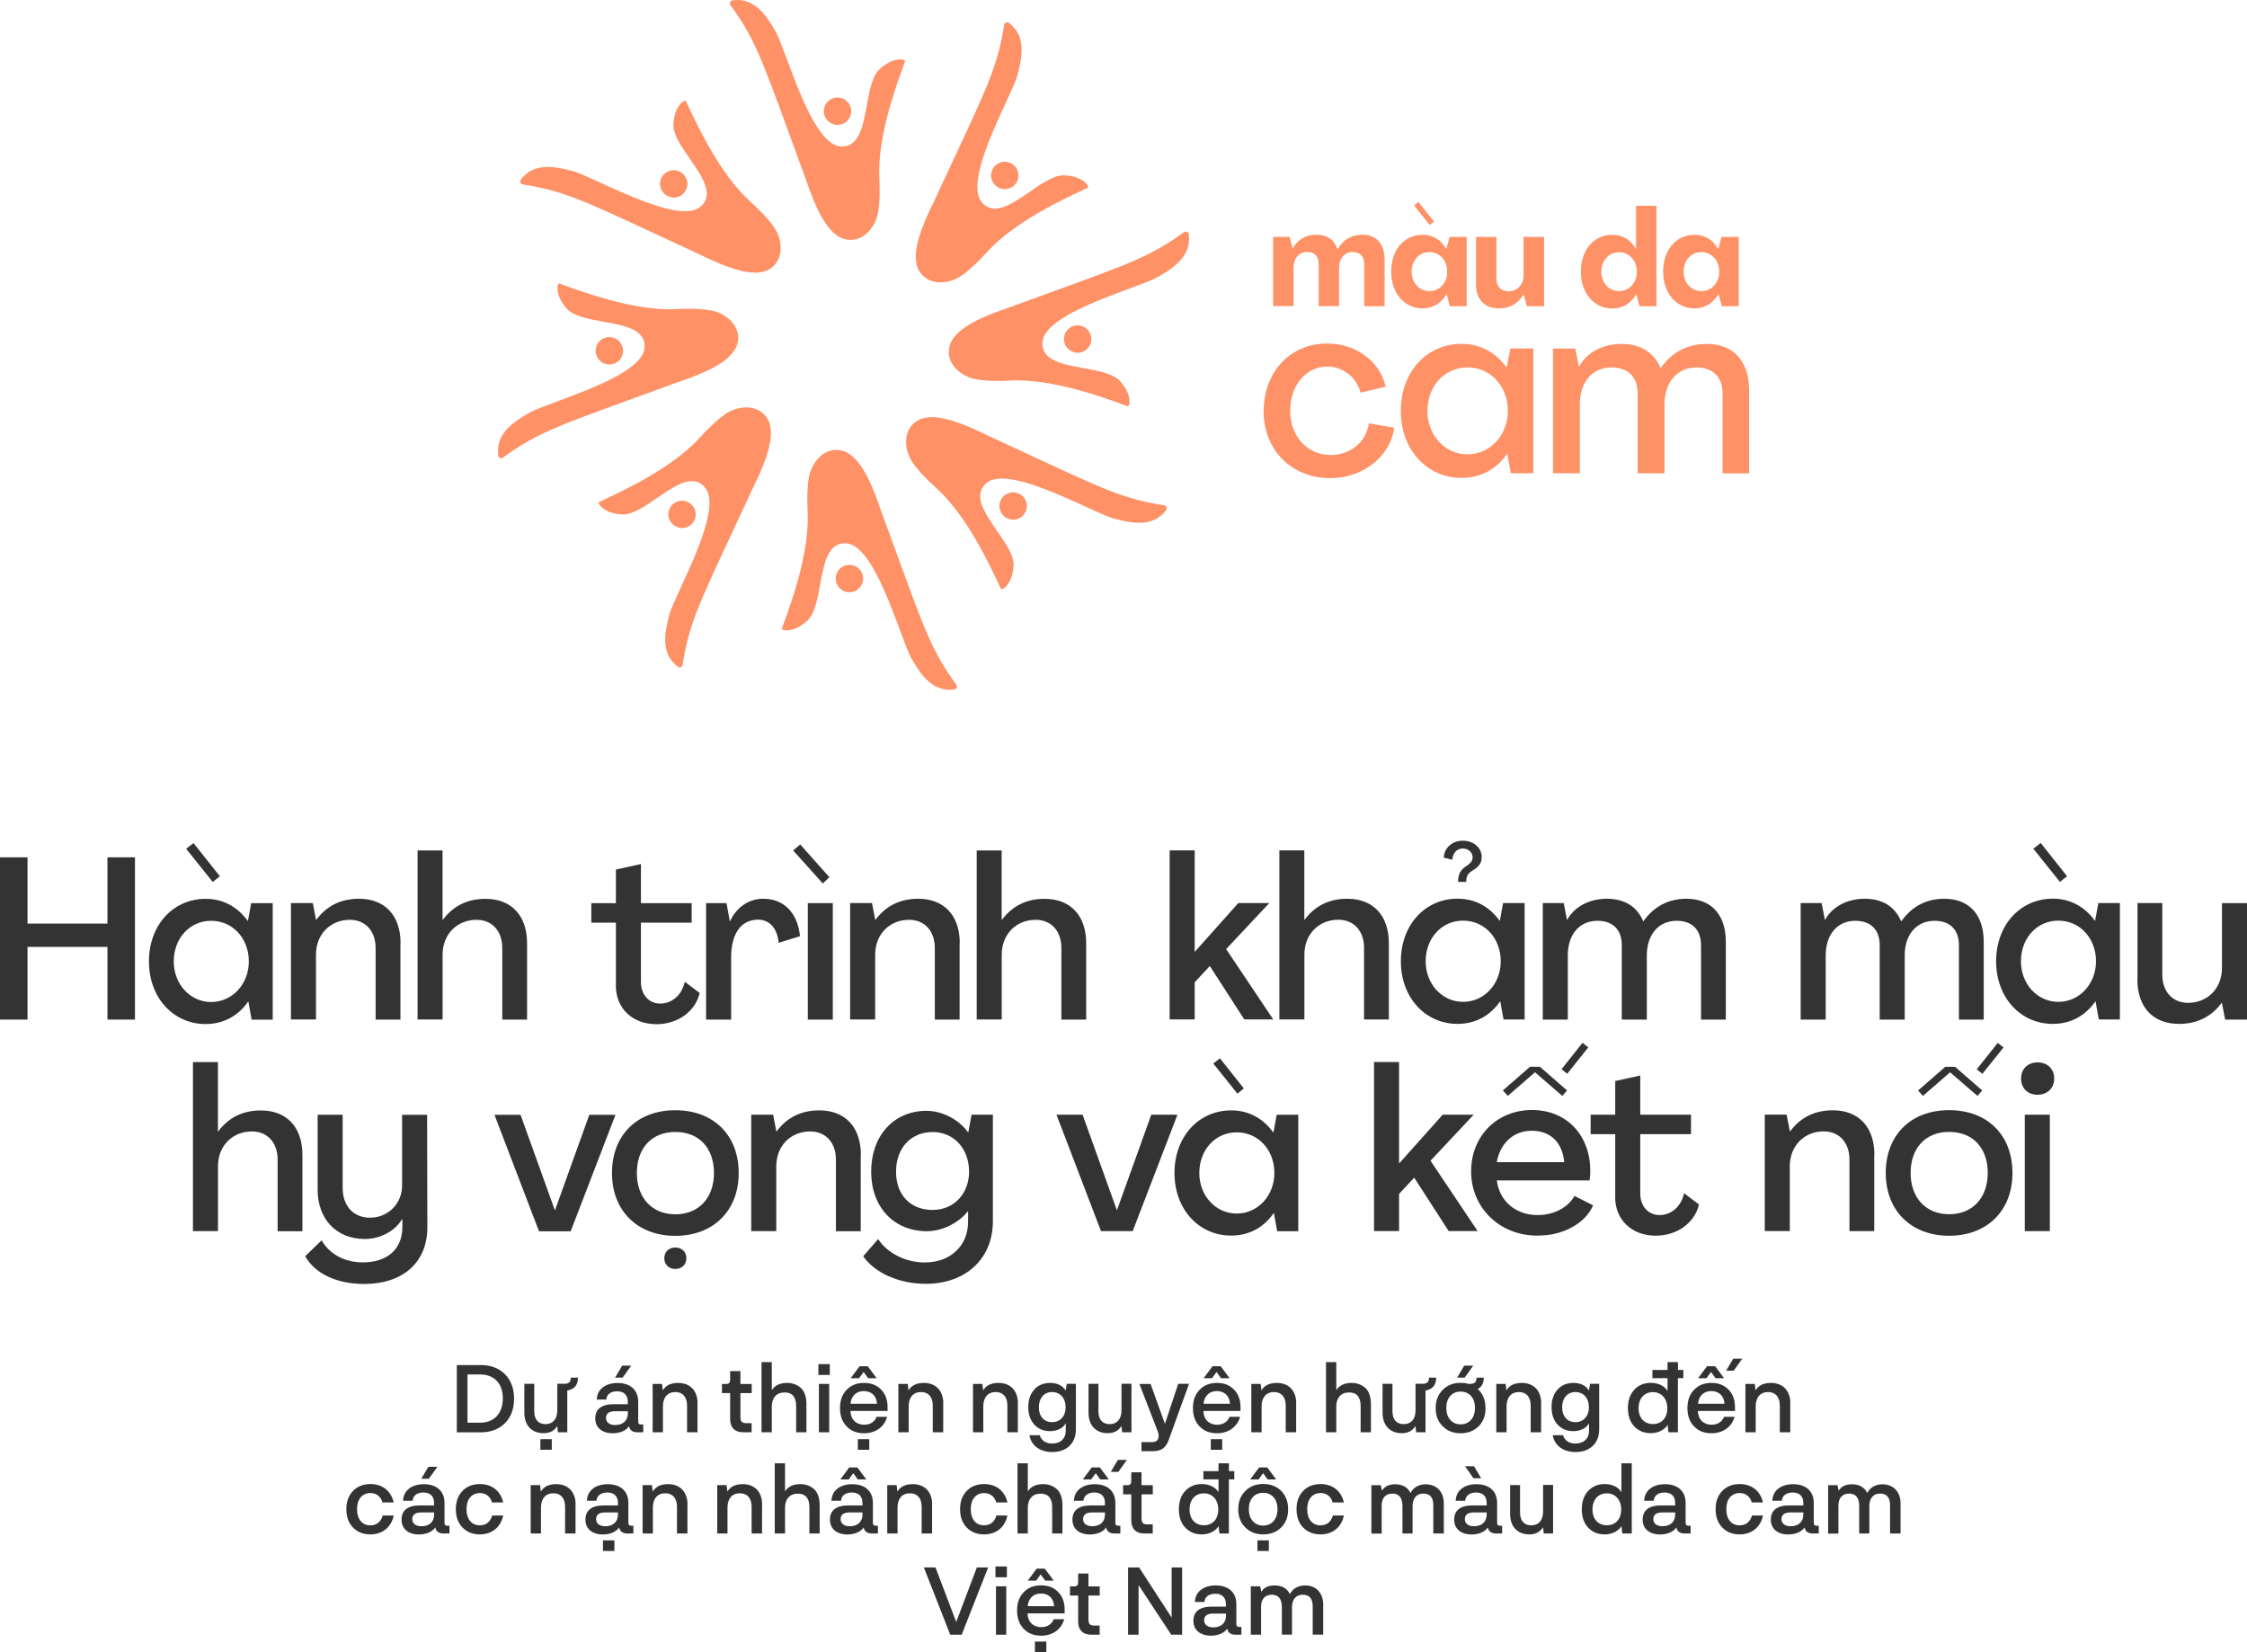 <svg width="170" height="125" viewBox="0 0 170 125" fill="none" xmlns="http://www.w3.org/2000/svg">
    <path d="M36.329 103.273C37.124 103.273 37.753 103.507 38.211 103.976C38.663 104.438 38.892 105.055 38.892 105.82C38.892 106.585 38.663 107.202 38.211 107.664C37.753 108.127 37.124 108.367 36.329 108.367H34.562V103.279H36.329V103.273ZM38.045 105.797C38.045 104.678 37.393 103.987 36.329 103.987H35.368V107.636H36.329C37.387 107.636 38.045 106.928 38.045 105.791V105.797Z" fill="#333333"/>
    <path d="M42.919 105.209V108.361H42.215L42.158 107.887C41.935 108.252 41.592 108.429 41.123 108.429C40.213 108.429 39.67 107.824 39.67 106.882V104.695H40.419V106.774C40.419 107.424 40.751 107.75 41.283 107.744C41.849 107.739 42.164 107.339 42.164 106.699V104.689H42.799C43.005 104.666 43.194 104.575 43.182 104.227H43.726C43.731 104.878 43.354 105.129 42.908 105.203L42.919 105.209ZM40.883 108.881H41.746V109.686H40.883V108.881Z" fill="#333333"/>
    <path d="M48.667 107.773V108.361H48.221C47.855 108.361 47.644 108.201 47.592 107.898C47.386 108.218 46.929 108.435 46.362 108.435C45.556 108.435 45.035 108.007 45.035 107.316C45.035 106.625 45.481 106.237 46.431 106.237H47.495V106.048C47.495 105.529 47.186 105.26 46.694 105.26C46.202 105.26 45.893 105.506 45.87 105.883H45.15C45.172 105.106 45.807 104.632 46.723 104.632C47.638 104.632 48.284 105.112 48.284 106.054V107.533C48.284 107.727 48.359 107.773 48.53 107.773H48.667ZM47.501 106.768H46.54C46.076 106.768 45.847 106.939 45.847 107.276C45.847 107.613 46.122 107.813 46.54 107.813C47.112 107.813 47.501 107.499 47.501 106.922V106.773V106.768ZM47.072 103.319H47.752L47.106 104.227H46.534L47.072 103.319Z" fill="#333333"/>
    <path d="M52.769 106.174V108.361H51.98V106.339C51.98 105.677 51.642 105.317 51.093 105.317C50.492 105.317 50.155 105.734 50.155 106.397V108.361H49.377V104.701H50.086L50.144 105.192C50.367 104.815 50.75 104.626 51.305 104.626C52.22 104.626 52.775 105.226 52.775 106.168L52.769 106.174Z" fill="#333333"/>
    <path d="M55.24 107.367V105.397H54.623V104.706H54.937C55.16 104.706 55.24 104.598 55.24 104.364V103.73H56.018V104.706H56.871V105.397H56.018V107.219C56.018 107.533 56.127 107.67 56.447 107.67H56.865V108.361H56.23C55.595 108.361 55.24 108.001 55.24 107.367Z" fill="#333333"/>
    <path d="M60.589 105.003C60.869 105.26 61.012 105.677 61.012 106.248V108.361H60.234V106.368C60.234 105.677 59.919 105.34 59.353 105.346C58.747 105.346 58.392 105.763 58.392 106.391V108.361H57.614V103.05H58.392V105.174C58.621 104.809 59.01 104.626 59.553 104.626C59.96 104.626 60.303 104.758 60.589 105.003Z" fill="#333333"/>
    <path d="M61.916 103.205H62.779V104.021H61.916V103.205ZM61.956 104.701H62.733V108.361H61.956V104.701Z" fill="#333333"/>
    <path d="M67.15 106.745H64.347C64.353 107.407 64.793 107.79 65.382 107.79C65.817 107.79 66.177 107.584 66.32 107.19H67.115C66.915 107.938 66.257 108.435 65.371 108.435C64.822 108.435 64.381 108.264 64.055 107.915C63.718 107.567 63.552 107.11 63.552 106.528C63.552 105.945 63.718 105.5 64.055 105.146C64.387 104.798 64.822 104.626 65.365 104.626C65.909 104.626 66.332 104.792 66.658 105.129C66.99 105.466 67.15 105.905 67.15 106.459V106.751V106.745ZM64.347 106.202H66.349C66.315 105.58 65.903 105.243 65.354 105.243C64.805 105.243 64.404 105.591 64.347 106.202ZM64.358 104.272L65.033 103.365H65.651L66.326 104.272H65.68L65.337 103.798L64.993 104.272H64.364H64.358ZM64.902 108.88H65.766V109.686H64.902V108.88Z" fill="#333333"/>
    <path d="M71.36 106.174V108.361H70.57V106.339C70.57 105.677 70.233 105.317 69.684 105.317C69.083 105.317 68.746 105.734 68.746 106.397V108.361H67.968V104.701H68.677L68.734 105.192C68.957 104.815 69.341 104.626 69.895 104.626C70.811 104.626 71.366 105.226 71.366 106.168L71.36 106.174Z" fill="#333333"/>
    <path d="M77.006 106.174V108.361H76.216V106.339C76.216 105.677 75.879 105.317 75.33 105.317C74.729 105.317 74.392 105.734 74.392 106.397V108.361H73.614V104.701H74.323L74.38 105.192C74.603 104.815 74.987 104.626 75.541 104.626C76.457 104.626 77.012 105.226 77.012 106.168L77.006 106.174Z" fill="#333333"/>
    <path d="M81.399 104.701V108.132C81.399 108.664 81.233 109.08 80.912 109.394C80.581 109.703 80.146 109.857 79.597 109.857C78.682 109.857 78.007 109.354 77.886 108.584H78.664C78.779 108.989 79.139 109.212 79.603 109.212C80.237 109.212 80.632 108.835 80.632 108.252V107.681C80.426 108.053 79.974 108.275 79.437 108.275C78.956 108.275 78.561 108.11 78.258 107.784C77.955 107.459 77.795 107.013 77.795 106.454C77.795 105.894 77.955 105.449 78.258 105.118C78.561 104.786 78.962 104.626 79.448 104.626C79.992 104.626 80.386 104.821 80.626 105.203L80.707 104.695H81.399V104.701ZM79.603 107.596C79.911 107.596 80.152 107.487 80.34 107.282C80.529 107.076 80.621 106.802 80.621 106.465C80.621 105.78 80.215 105.317 79.603 105.317C79.294 105.317 79.053 105.426 78.87 105.631C78.693 105.848 78.596 106.123 78.596 106.465C78.596 106.808 78.687 107.082 78.87 107.287C79.048 107.493 79.294 107.596 79.603 107.596Z" fill="#333333"/>
    <path d="M85.603 104.695V108.361H84.9L84.842 107.887C84.619 108.252 84.276 108.429 83.807 108.429C82.897 108.429 82.354 107.824 82.354 106.882V104.695H83.103V106.773C83.103 107.424 83.435 107.75 83.967 107.744C84.533 107.738 84.848 107.339 84.848 106.699V104.689H85.597L85.603 104.695Z" fill="#333333"/>
    <path d="M88.132 107.733L89.139 104.695H89.957L88.418 108.949C88.183 109.606 87.789 109.794 87.165 109.794H86.359V109.103H87.177C87.497 109.103 87.663 108.937 87.663 108.618C87.663 108.532 87.64 108.429 87.6 108.315L86.204 104.706H87.051L88.138 107.733H88.132Z" fill="#333333"/>
    <path d="M93.852 106.745H91.049C91.055 107.407 91.495 107.79 92.084 107.79C92.519 107.79 92.879 107.584 93.022 107.19H93.818C93.617 107.938 92.96 108.435 92.073 108.435C91.524 108.435 91.083 108.264 90.757 107.915C90.42 107.567 90.254 107.11 90.254 106.528C90.254 105.945 90.42 105.5 90.757 105.146C91.089 104.798 91.524 104.626 92.067 104.626C92.611 104.626 93.034 104.792 93.36 105.129C93.692 105.466 93.852 105.905 93.852 106.459V106.751V106.745ZM91.055 106.202H93.057C93.022 105.58 92.611 105.243 92.061 105.243C91.512 105.243 91.112 105.591 91.055 106.202ZM91.061 104.272L91.735 103.365H92.353L93.028 104.272H92.382L92.039 103.798L91.695 104.272H91.066H91.061ZM91.604 108.88H92.468V109.686H91.604V108.88Z" fill="#333333"/>
    <path d="M98.062 106.174V108.361H97.273V106.339C97.273 105.677 96.935 105.317 96.386 105.317C95.785 105.317 95.448 105.734 95.448 106.397V108.361H94.67V104.701H95.379L95.436 105.192C95.659 104.815 96.043 104.626 96.598 104.626C97.513 104.626 98.068 105.226 98.068 106.168L98.062 106.174Z" fill="#333333"/>
    <path d="M103.296 105.003C103.576 105.26 103.719 105.677 103.719 106.248V108.361H102.941V106.368C102.941 105.677 102.627 105.34 102.06 105.346C101.454 105.346 101.099 105.763 101.099 106.391V108.361H100.321V103.05H101.099V105.174C101.328 104.809 101.717 104.626 102.26 104.626C102.667 104.626 103.01 104.758 103.296 105.003Z" fill="#333333"/>
    <path d="M107.849 105.209V108.361H107.146L107.088 107.887C106.865 108.252 106.522 108.429 106.053 108.429C105.144 108.429 104.6 107.824 104.6 106.882V104.695H105.349V106.774C105.349 107.424 105.681 107.75 106.213 107.744C106.78 107.739 107.094 107.339 107.094 106.699V104.689H107.729C107.935 104.666 108.124 104.575 108.112 104.227H108.656C108.661 104.878 108.284 105.129 107.838 105.203L107.849 105.209Z" fill="#333333"/>
    <path d="M112.391 106.534C112.391 107.099 112.219 107.556 111.871 107.904C111.522 108.252 111.064 108.435 110.503 108.435C109.943 108.435 109.502 108.258 109.148 107.904C108.793 107.55 108.616 107.099 108.616 106.534C108.616 105.968 108.793 105.512 109.148 105.152C109.497 104.803 109.949 104.621 110.503 104.621C110.721 104.621 110.921 104.649 111.104 104.701C111.384 104.701 111.722 104.706 111.71 104.227H112.254C112.26 104.689 112.065 104.946 111.802 105.083L111.865 105.146C112.214 105.506 112.385 105.963 112.385 106.528L112.391 106.534ZM111.59 106.522C111.59 106.145 111.493 105.843 111.299 105.62C111.098 105.397 110.835 105.283 110.503 105.283C110.172 105.283 109.908 105.397 109.714 105.62C109.52 105.843 109.422 106.14 109.422 106.522C109.422 106.905 109.525 107.202 109.725 107.424C109.92 107.647 110.183 107.761 110.503 107.761C111.161 107.761 111.59 107.276 111.59 106.522ZM110.812 104.227H110.24L110.778 103.319H111.459L110.812 104.227Z" fill="#333333"/>
    <path d="M116.596 106.174V108.361H115.806V106.339C115.806 105.677 115.469 105.317 114.92 105.317C114.319 105.317 113.982 105.734 113.982 106.397V108.361H113.204V104.701H113.913L113.97 105.192C114.193 104.815 114.576 104.626 115.131 104.626C116.047 104.626 116.601 105.226 116.601 106.168L116.596 106.174Z" fill="#333333"/>
    <path d="M120.989 104.701V108.132C120.989 108.664 120.823 109.08 120.502 109.394C120.171 109.703 119.736 109.857 119.187 109.857C118.271 109.857 117.596 109.354 117.476 108.584H118.254C118.369 108.989 118.729 109.212 119.192 109.212C119.827 109.212 120.222 108.835 120.222 108.252V107.681C120.016 108.053 119.564 108.275 119.026 108.275C118.546 108.275 118.151 108.11 117.848 107.784C117.545 107.459 117.385 107.013 117.385 106.454C117.385 105.894 117.545 105.449 117.848 105.118C118.151 104.786 118.552 104.626 119.038 104.626C119.581 104.626 119.976 104.821 120.216 105.203L120.296 104.695H120.989V104.701ZM119.192 107.596C119.501 107.596 119.742 107.487 119.93 107.282C120.119 107.076 120.211 106.802 120.211 106.465C120.211 105.78 119.804 105.317 119.192 105.317C118.883 105.317 118.643 105.426 118.46 105.631C118.283 105.848 118.186 106.123 118.186 106.465C118.186 106.808 118.277 107.082 118.46 107.287C118.637 107.493 118.883 107.596 119.192 107.596Z" fill="#333333"/>
    <path d="M127.35 104.267H126.944V108.361H126.229L126.166 107.801C125.937 108.178 125.451 108.429 124.902 108.429C124.387 108.429 123.969 108.258 123.649 107.921C123.328 107.584 123.163 107.122 123.163 106.533C123.163 105.945 123.328 105.471 123.655 105.129C123.975 104.792 124.392 104.621 124.902 104.621C125.468 104.621 125.931 104.855 126.16 105.237V104.267H125.016V103.644H126.16V103.05H126.949V103.644H127.356V104.267H127.35ZM126.143 106.539C126.143 105.803 125.685 105.317 125.056 105.323C124.404 105.323 123.969 105.803 123.969 106.539C123.969 107.276 124.404 107.738 125.056 107.738C125.708 107.738 126.143 107.281 126.143 106.539Z" fill="#333333"/>
    <path d="M131.262 106.745H128.459C128.465 107.407 128.905 107.79 129.495 107.79C129.929 107.79 130.29 107.584 130.433 107.19H131.228C131.028 107.938 130.37 108.435 129.483 108.435C128.934 108.435 128.494 108.264 128.167 107.915C127.83 107.567 127.664 107.11 127.664 106.528C127.664 105.945 127.83 105.5 128.167 105.146C128.499 104.798 128.934 104.626 129.477 104.626C130.021 104.626 130.444 104.792 130.77 105.129C131.102 105.466 131.262 105.905 131.262 106.459V106.751V106.745ZM128.465 106.202H130.467C130.433 105.58 130.021 105.243 129.472 105.243C128.923 105.243 128.522 105.591 128.465 106.202ZM128.471 104.272L129.146 103.364H129.763L130.438 104.272H129.792L129.449 103.798L129.106 104.272H128.476H128.471ZM131.131 102.793H131.811L131.165 103.701H130.593L131.131 102.793Z" fill="#333333"/>
    <path d="M135.444 106.174V108.361H134.654V106.339C134.654 105.677 134.317 105.317 133.768 105.317C133.167 105.317 132.83 105.734 132.83 106.397V108.361H132.052V104.701H132.761L132.818 105.192C133.041 104.815 133.425 104.626 133.979 104.626C134.895 104.626 135.45 105.226 135.45 106.168L135.444 106.174Z" fill="#333333"/>
    <path d="M28.035 112.957C27.412 112.957 27.011 113.414 27.011 114.179C27.011 114.944 27.412 115.401 28.012 115.401C28.493 115.401 28.807 115.15 28.956 114.659H29.785C29.608 115.544 28.933 116.086 28.024 116.086C27.48 116.086 27.046 115.915 26.708 115.567C26.37 115.219 26.205 114.762 26.205 114.179C26.205 113.597 26.37 113.151 26.708 112.797C27.046 112.449 27.48 112.278 28.029 112.278C28.922 112.278 29.591 112.792 29.785 113.671H28.939C28.819 113.22 28.464 112.957 28.029 112.957H28.035Z" fill="#333333"/>
    <path d="M34.007 115.43V116.018H33.561C33.195 116.018 32.983 115.858 32.932 115.555C32.726 115.875 32.268 116.092 31.702 116.092C30.895 116.092 30.38 115.664 30.38 114.973C30.38 114.282 30.826 113.894 31.776 113.894H32.84V113.705C32.84 113.186 32.531 112.917 32.039 112.917C31.547 112.917 31.238 113.163 31.215 113.54H30.495C30.518 112.763 31.153 112.289 32.068 112.289C32.983 112.289 33.63 112.769 33.63 113.711V115.19C33.63 115.384 33.698 115.43 33.875 115.43H34.013H34.007ZM32.846 114.425H31.885C31.422 114.425 31.193 114.596 31.193 114.933C31.193 115.27 31.467 115.47 31.885 115.47C32.457 115.47 32.846 115.156 32.846 114.579V114.431V114.425ZM32.411 110.97H33.092L32.445 111.878H31.873L32.411 110.97Z" fill="#333333"/>
    <path d="M36.318 112.957C35.694 112.957 35.294 113.414 35.294 114.179C35.294 114.944 35.694 115.401 36.295 115.401C36.775 115.401 37.09 115.15 37.239 114.659H38.068C37.891 115.544 37.216 116.086 36.306 116.086C35.763 116.086 35.328 115.915 34.991 115.567C34.653 115.219 34.487 114.762 34.487 114.179C34.487 113.597 34.653 113.151 34.991 112.797C35.328 112.449 35.763 112.278 36.312 112.278C37.204 112.278 37.874 112.792 38.068 113.671H37.222C37.102 113.22 36.747 112.957 36.312 112.957H36.318Z" fill="#333333"/>
    <path d="M43.542 113.831V116.018H42.753V113.997C42.753 113.334 42.416 112.975 41.867 112.975C41.266 112.975 40.928 113.391 40.928 114.054V116.018H40.15V112.358H40.86L40.917 112.849C41.14 112.472 41.523 112.284 42.078 112.284C42.993 112.284 43.548 112.883 43.548 113.825L43.542 113.831Z" fill="#333333"/>
    <path d="M47.919 115.43V116.018H47.472C47.106 116.018 46.895 115.858 46.843 115.555C46.637 115.875 46.18 116.092 45.613 116.092C44.807 116.092 44.292 115.664 44.292 114.973C44.292 114.282 44.738 113.894 45.688 113.894H46.752V113.705C46.752 113.186 46.443 112.917 45.951 112.917C45.459 112.917 45.15 113.163 45.127 113.54H44.406C44.429 112.763 45.064 112.289 45.98 112.289C46.895 112.289 47.541 112.769 47.541 113.711V115.19C47.541 115.384 47.61 115.43 47.787 115.43H47.924H47.919ZM46.752 114.425H45.791C45.327 114.425 45.099 114.596 45.099 114.933C45.099 115.27 45.373 115.47 45.791 115.47C46.363 115.47 46.752 115.156 46.752 114.579V114.431V114.425ZM45.619 116.538H46.483V117.343H45.619V116.538Z" fill="#333333"/>
    <path d="M52.009 113.831V116.018H51.219V113.997C51.219 113.334 50.882 112.975 50.333 112.975C49.732 112.975 49.395 113.391 49.395 114.054V116.018H48.617V112.358H49.326L49.383 112.849C49.606 112.472 49.99 112.284 50.544 112.284C51.46 112.284 52.014 112.883 52.014 113.825L52.009 113.831Z" fill="#333333"/>
    <path d="M57.654 113.831V116.018H56.865V113.997C56.865 113.334 56.527 112.975 55.978 112.975C55.378 112.975 55.04 113.391 55.04 114.054V116.018H54.262V112.358H54.971L55.029 112.849C55.252 112.472 55.635 112.284 56.19 112.284C57.105 112.284 57.66 112.883 57.66 113.825L57.654 113.831Z" fill="#333333"/>
    <path d="M61.59 112.661C61.87 112.918 62.014 113.334 62.014 113.905V116.018H61.236V114.025C61.236 113.334 60.921 112.998 60.355 113.003C59.748 113.003 59.394 113.42 59.394 114.048V116.018H58.616V110.708H59.394V112.832C59.623 112.466 60.011 112.284 60.555 112.284C60.961 112.284 61.304 112.415 61.59 112.661Z" fill="#333333"/>
    <path d="M66.418 115.43V116.018H65.972C65.606 116.018 65.394 115.858 65.343 115.556C65.137 115.875 64.679 116.092 64.113 116.092C63.306 116.092 62.791 115.664 62.791 114.973C62.791 114.282 63.238 113.894 64.187 113.894H65.251V113.705C65.251 113.186 64.942 112.917 64.45 112.917C63.958 112.917 63.65 113.163 63.627 113.54H62.906C62.929 112.763 63.564 112.289 64.479 112.289C65.394 112.289 66.041 112.769 66.041 113.711V115.19C66.041 115.384 66.109 115.43 66.287 115.43H66.424H66.418ZM63.575 111.93L64.25 111.022H64.868L65.543 111.93H64.897L64.553 111.456L64.21 111.93H63.581H63.575ZM65.251 114.425H64.29C63.827 114.425 63.598 114.596 63.598 114.933C63.598 115.27 63.873 115.47 64.29 115.47C64.862 115.47 65.251 115.156 65.251 114.579V114.431V114.425Z" fill="#333333"/>
    <path d="M70.519 113.831V116.018H69.73V113.997C69.73 113.334 69.393 112.975 68.844 112.975C68.243 112.975 67.905 113.391 67.905 114.054V116.018H67.127V112.358H67.837L67.894 112.849C68.117 112.472 68.5 112.284 69.055 112.284C69.97 112.284 70.525 112.883 70.525 113.825L70.519 113.831Z" fill="#333333"/>
    <path d="M74.466 112.957C73.843 112.957 73.442 113.414 73.442 114.179C73.442 114.944 73.843 115.401 74.443 115.401C74.924 115.401 75.238 115.15 75.387 114.659H76.217C76.039 115.544 75.364 116.086 74.455 116.086C73.911 116.086 73.477 115.915 73.139 115.567C72.802 115.219 72.636 114.762 72.636 114.179C72.636 113.597 72.802 113.151 73.139 112.797C73.477 112.449 73.911 112.278 74.46 112.278C75.353 112.278 76.022 112.792 76.217 113.671H75.37C75.25 113.22 74.895 112.957 74.46 112.957H74.466Z" fill="#333333"/>
    <path d="M79.958 112.661C80.238 112.918 80.381 113.334 80.381 113.905V116.018H79.603V114.025C79.603 113.334 79.289 112.998 78.722 113.003C78.116 113.003 77.761 113.42 77.761 114.048V116.018H76.983V110.708H77.761V112.832C77.99 112.466 78.379 112.284 78.923 112.284C79.329 112.284 79.672 112.415 79.958 112.661Z" fill="#333333"/>
    <path d="M84.763 115.43V116.018H84.317C83.951 116.018 83.739 115.858 83.688 115.556C83.481 115.875 83.024 116.092 82.458 116.092C81.651 116.092 81.136 115.664 81.136 114.973C81.136 114.282 81.582 113.894 82.532 113.894H83.596V113.705C83.596 113.186 83.287 112.917 82.795 112.917C82.303 112.917 81.994 113.163 81.971 113.54H81.251C81.273 112.763 81.909 112.289 82.824 112.289C83.739 112.289 84.385 112.769 84.385 113.711V115.19C84.385 115.384 84.454 115.43 84.631 115.43H84.769H84.763ZM81.92 111.93L82.595 111.022H83.213L83.888 111.93H83.241L82.898 111.456L82.555 111.93H81.926H81.92ZM83.596 114.425H82.635C82.172 114.425 81.943 114.596 81.943 114.933C81.943 115.27 82.217 115.47 82.635 115.47C83.207 115.47 83.596 115.156 83.596 114.579V114.431V114.425ZM84.574 110.451H85.255L84.608 111.359H84.036L84.574 110.451Z" fill="#333333"/>
    <path d="M85.587 115.025V113.055H84.969V112.364H85.283C85.507 112.364 85.587 112.255 85.587 112.021V111.387H86.365V112.364H87.217V113.055H86.365V114.876C86.365 115.19 86.473 115.327 86.793 115.327H87.211V116.018H86.576C85.941 116.018 85.587 115.658 85.587 115.025Z" fill="#333333"/>
    <path d="M93.378 111.924H92.972V116.018H92.257L92.194 115.459C91.965 115.835 91.478 116.087 90.929 116.087C90.415 116.087 89.997 115.915 89.677 115.578C89.356 115.242 89.19 114.779 89.19 114.191C89.19 113.603 89.356 113.129 89.682 112.786C90.003 112.449 90.42 112.278 90.929 112.278C91.496 112.278 91.959 112.512 92.188 112.895V111.924H91.044V111.302H92.188V110.708H92.977V111.302H93.383V111.924H93.378ZM92.171 114.197C92.171 113.46 91.713 112.975 91.084 112.98C90.432 112.98 89.997 113.46 89.997 114.197C89.997 114.933 90.432 115.396 91.084 115.396C91.736 115.396 92.171 114.939 92.171 114.197Z" fill="#333333"/>
    <path d="M93.681 114.185C93.681 113.62 93.858 113.163 94.213 112.803C94.562 112.455 95.013 112.272 95.568 112.272C96.123 112.272 96.587 112.449 96.936 112.803C97.284 113.163 97.456 113.62 97.456 114.185C97.456 114.75 97.284 115.207 96.936 115.556C96.587 115.904 96.129 116.087 95.568 116.087C95.008 116.087 94.567 115.91 94.213 115.556C93.864 115.207 93.681 114.75 93.681 114.185ZM94.481 114.179C94.481 114.556 94.585 114.859 94.785 115.082C94.979 115.304 95.242 115.419 95.563 115.419C96.22 115.419 96.65 114.933 96.65 114.179C96.65 113.803 96.552 113.5 96.358 113.277C96.157 113.055 95.894 112.94 95.563 112.94C95.231 112.94 94.968 113.055 94.773 113.277C94.579 113.5 94.481 113.797 94.481 114.179ZM94.585 111.93L95.259 111.022H95.877L96.552 111.93H95.906L95.563 111.456L95.219 111.93H94.59H94.585ZM95.134 116.538H95.997V117.343H95.134V116.538Z" fill="#333333"/>
    <path d="M99.921 112.957C99.298 112.957 98.897 113.414 98.897 114.179C98.897 114.944 99.298 115.401 99.898 115.401C100.379 115.401 100.694 115.15 100.842 114.659H101.672C101.494 115.544 100.819 116.086 99.91 116.086C99.366 116.086 98.932 115.915 98.594 115.567C98.257 115.219 98.091 114.762 98.091 114.179C98.091 113.597 98.257 113.151 98.594 112.797C98.932 112.449 99.366 112.278 99.916 112.278C100.808 112.278 101.477 112.792 101.672 113.671H100.825C100.705 113.22 100.35 112.957 99.916 112.957H99.921Z" fill="#333333"/>
    <path d="M109.234 113.74V116.018H108.439V113.883C108.439 113.289 108.187 112.998 107.678 112.998C107.215 112.998 106.889 113.306 106.871 113.905V116.018H106.105V113.934C106.105 113.312 105.83 112.998 105.356 112.998C104.841 112.998 104.532 113.317 104.532 113.9V116.024H103.754V112.364H104.463L104.555 112.781C104.749 112.461 105.075 112.295 105.544 112.295C106.111 112.295 106.505 112.518 106.717 112.958C106.917 112.524 107.375 112.295 107.861 112.295C108.662 112.295 109.234 112.832 109.234 113.746V113.74Z" fill="#333333"/>
    <path d="M113.644 115.43V116.018H113.198C112.832 116.018 112.62 115.858 112.569 115.556C112.363 115.875 111.905 116.092 111.339 116.092C110.532 116.092 110.018 115.664 110.018 114.973C110.018 114.282 110.464 113.894 111.413 113.894H112.477V113.706C112.477 113.186 112.168 112.918 111.676 112.918C111.185 112.918 110.876 113.163 110.853 113.54H110.132C110.155 112.763 110.79 112.289 111.705 112.289C112.62 112.289 113.267 112.769 113.267 113.711V115.19C113.267 115.384 113.335 115.43 113.513 115.43H113.65H113.644ZM112.477 114.425H111.516C111.053 114.425 110.824 114.596 110.824 114.933C110.824 115.27 111.099 115.47 111.516 115.47C112.088 115.47 112.477 115.156 112.477 114.579V114.431V114.425ZM111.476 111.838L110.841 110.93H111.516L112.06 111.838H111.482H111.476Z" fill="#333333"/>
    <path d="M117.5 112.352V116.018H116.796L116.739 115.544C116.516 115.91 116.172 116.087 115.703 116.087C114.794 116.087 114.25 115.481 114.25 114.539V112.352H115V114.431C115 115.082 115.332 115.407 115.864 115.401C116.43 115.396 116.745 114.996 116.745 114.356V112.346H117.494L117.5 112.352Z" fill="#333333"/>
    <path d="M123.454 110.708V116.018H122.739L122.676 115.459C122.448 115.835 121.961 116.087 121.412 116.087C120.897 116.087 120.48 115.915 120.16 115.578C119.839 115.242 119.673 114.779 119.673 114.191C119.673 113.603 119.839 113.129 120.165 112.786C120.486 112.449 120.903 112.278 121.412 112.278C121.979 112.278 122.442 112.512 122.671 112.895V110.708H123.46H123.454ZM122.654 114.197C122.654 113.46 122.196 112.975 121.567 112.98C120.915 112.98 120.48 113.46 120.48 114.197C120.48 114.933 120.915 115.396 121.567 115.396C122.219 115.396 122.654 114.939 122.654 114.197Z" fill="#333333"/>
    <path d="M127.905 115.43V116.018H127.459C127.093 116.018 126.881 115.858 126.83 115.555C126.624 115.875 126.166 116.092 125.6 116.092C124.793 116.092 124.278 115.664 124.278 114.973C124.278 114.282 124.725 113.894 125.674 113.894H126.738V113.705C126.738 113.186 126.429 112.917 125.937 112.917C125.445 112.917 125.136 113.163 125.113 113.54H124.393C124.416 112.763 125.051 112.289 125.966 112.289C126.881 112.289 127.527 112.769 127.527 113.711V115.19C127.527 115.384 127.596 115.43 127.773 115.43H127.911H127.905ZM126.738 114.425H125.777C125.314 114.425 125.085 114.596 125.085 114.933C125.085 115.27 125.359 115.47 125.777 115.47C126.349 115.47 126.738 115.156 126.738 114.579V114.431V114.425Z" fill="#333333"/>
    <path d="M131.629 112.957C131.005 112.957 130.605 113.414 130.605 114.179C130.605 114.944 131.005 115.401 131.606 115.401C132.086 115.401 132.401 115.15 132.55 114.659H133.379C133.202 115.544 132.527 116.086 131.617 116.086C131.074 116.086 130.639 115.915 130.302 115.567C129.964 115.219 129.798 114.762 129.798 114.179C129.798 113.597 129.964 113.151 130.302 112.797C130.639 112.449 131.074 112.278 131.623 112.278C132.515 112.278 133.185 112.792 133.379 113.671H132.533C132.412 113.22 132.058 112.957 131.623 112.957H131.629Z" fill="#333333"/>
    <path d="M137.601 115.43V116.018H137.155C136.788 116.018 136.577 115.858 136.525 115.555C136.319 115.875 135.862 116.092 135.295 116.092C134.489 116.092 133.974 115.664 133.974 114.973C133.974 114.282 134.42 113.894 135.37 113.894H136.434V113.705C136.434 113.186 136.125 112.917 135.633 112.917C135.141 112.917 134.832 113.163 134.809 113.54H134.089C134.111 112.763 134.746 112.289 135.662 112.289C136.577 112.289 137.223 112.769 137.223 113.711V115.19C137.223 115.384 137.292 115.43 137.469 115.43H137.606H137.601ZM136.434 114.425H135.473C135.009 114.425 134.781 114.596 134.781 114.933C134.781 115.27 135.055 115.47 135.473 115.47C136.045 115.47 136.434 115.156 136.434 114.579V114.431V114.425Z" fill="#333333"/>
    <path d="M143.79 113.74V116.018H142.995V113.883C142.995 113.289 142.743 112.998 142.234 112.998C141.771 112.998 141.445 113.306 141.428 113.905V116.018H140.661V113.934C140.661 113.312 140.387 112.998 139.912 112.998C139.397 112.998 139.088 113.317 139.088 113.9V116.024H138.31V112.364H139.019L139.111 112.781C139.305 112.461 139.631 112.295 140.1 112.295C140.667 112.295 141.062 112.518 141.273 112.958C141.473 112.524 141.931 112.295 142.417 112.295C143.218 112.295 143.79 112.832 143.79 113.746V113.74Z" fill="#333333"/>
    <path d="M73.9 118.588H74.758L72.756 123.675H71.892L69.895 118.588H70.776L72.344 122.71L73.905 118.588H73.9Z" fill="#333333"/>
    <path d="M75.312 118.513H76.176V119.33H75.312V118.513ZM75.353 120.015H76.13V123.675H75.353V120.015Z" fill="#333333"/>
    <path d="M80.547 122.059H77.744C77.75 122.722 78.19 123.104 78.779 123.104C79.214 123.104 79.574 122.899 79.717 122.505H80.512C80.312 123.253 79.654 123.75 78.768 123.75C78.219 123.75 77.778 123.578 77.452 123.23C77.115 122.882 76.949 122.425 76.949 121.842C76.949 121.26 77.115 120.815 77.452 120.461C77.784 120.112 78.219 119.941 78.762 119.941C79.305 119.941 79.729 120.106 80.055 120.443C80.387 120.78 80.547 121.22 80.547 121.774V122.065V122.059ZM77.75 121.517H79.752C79.717 120.894 79.305 120.558 78.756 120.558C78.207 120.558 77.807 120.906 77.75 121.517ZM77.755 119.587L78.43 118.679H79.048L79.723 119.587H79.077L78.733 119.113L78.39 119.587H77.761H77.755ZM78.299 124.195H79.162V125H78.299V124.195Z" fill="#333333"/>
    <path d="M81.57 122.682V120.712H80.953V120.021H81.267C81.49 120.021 81.57 119.912 81.57 119.678V119.044H82.348V120.021H83.201V120.712H82.348V122.533C82.348 122.847 82.457 122.984 82.777 122.984H83.195V123.675H82.56C81.925 123.675 81.57 123.316 81.57 122.682Z" fill="#333333"/>
    <path d="M85.351 118.588H86.181L88.641 122.379V118.588H89.436V123.675H88.612L86.141 119.924V123.675H85.346V118.588H85.351Z" fill="#333333"/>
    <path d="M93.92 123.087V123.675H93.474C93.108 123.675 92.897 123.516 92.845 123.213C92.639 123.533 92.181 123.75 91.615 123.75C90.809 123.75 90.288 123.321 90.288 122.631C90.288 121.94 90.734 121.551 91.684 121.551H92.748V121.363C92.748 120.843 92.439 120.575 91.947 120.575C91.455 120.575 91.146 120.82 91.123 121.197H90.403C90.425 120.421 91.06 119.947 91.976 119.947C92.891 119.947 93.537 120.426 93.537 121.369V122.848C93.537 123.042 93.612 123.087 93.783 123.087H93.92ZM92.754 122.077H91.793C91.329 122.077 91.1 122.248 91.1 122.585C91.1 122.922 91.375 123.122 91.793 123.122C92.365 123.122 92.754 122.808 92.754 122.231V122.082V122.077Z" fill="#333333"/>
    <path d="M100.11 121.391V123.67H99.315V121.534C99.315 120.94 99.063 120.649 98.554 120.649C98.091 120.649 97.765 120.957 97.747 121.557V123.67H96.981V121.586C96.981 120.963 96.706 120.649 96.232 120.649C95.717 120.649 95.408 120.969 95.408 121.551V123.675H94.63V120.015H95.339L95.431 120.432C95.625 120.112 95.951 119.947 96.42 119.947C96.987 119.947 97.381 120.169 97.593 120.609C97.793 120.175 98.251 119.947 98.737 119.947C99.538 119.947 100.11 120.484 100.11 121.397V121.391Z" fill="#333333"/>
    <path d="M0 64.861H2.082V69.875H8.128V64.861H10.211V77.138H8.128V71.639H2.082V77.138H0V64.861Z" fill="#333333"/>
    <path d="M11.269 72.735C11.269 69.995 13.094 68.002 15.559 68.002C16.881 68.002 17.973 68.607 18.74 69.669H18.757L19.003 68.333H20.633V77.144H19.037L18.791 75.773H18.774C18.025 76.864 16.898 77.475 15.559 77.475C13.111 77.475 11.269 75.482 11.269 72.741V72.735ZM18.826 72.735C18.826 71.017 17.624 69.663 15.977 69.663C14.329 69.663 13.145 71.017 13.145 72.735C13.145 74.454 14.381 75.808 15.977 75.808C17.573 75.808 18.826 74.454 18.826 72.735ZM14.083 64.216L14.638 63.782L16.635 66.294L16.097 66.728L14.083 64.216Z" fill="#333333"/>
    <path d="M30.295 71.365V77.138H28.418V71.725C28.418 70.423 27.635 69.589 26.474 69.589C24.998 69.589 23.905 70.68 23.905 72.227V77.132H22.012V68.322H23.665L23.911 69.589H23.928C24.712 68.533 25.787 67.996 27.16 67.996C29.122 67.996 30.306 69.264 30.306 71.359L30.295 71.365Z" fill="#333333"/>
    <path d="M31.587 64.342H33.481V69.595H33.498C34.282 68.539 35.357 68.002 36.73 68.002C38.692 68.002 39.876 69.269 39.876 71.365V77.138H38V71.725C38 70.423 37.216 69.589 36.055 69.589C34.579 69.589 33.486 70.68 33.486 72.227V77.132H31.593V64.336L31.587 64.342Z" fill="#333333"/>
    <path d="M46.597 74.557V69.806H44.738V68.333H46.597V65.786L48.491 65.369V68.333H52.329V69.806H48.491V74.3C48.491 75.254 49.097 75.927 49.949 75.927C50.802 75.927 51.58 75.322 51.809 74.277L52.935 75.128C52.587 76.584 51.214 77.486 49.669 77.486C47.844 77.486 46.592 76.287 46.592 74.557H46.597Z" fill="#333333"/>
    <path d="M60.52 70.828L58.907 71.331C58.821 70.24 58.215 69.578 57.363 69.578C56.058 69.578 55.315 70.634 55.315 72.439V77.138H53.421V68.327H54.966L55.212 69.698H55.229C55.715 68.641 56.653 67.996 57.746 67.996C59.29 67.996 60.337 69.035 60.526 70.823L60.52 70.828Z" fill="#333333"/>
    <path d="M60.005 64.341L60.543 63.89L62.751 66.369L62.248 66.837L60.005 64.341ZM61.115 68.327H63.008V77.138H61.115V68.327Z" fill="#333333"/>
    <path d="M72.601 71.365V77.138H70.725V71.725C70.725 70.423 69.941 69.589 68.78 69.589C67.304 69.589 66.212 70.68 66.212 72.227V77.132H64.318V68.322H65.972L66.218 69.589H66.235C67.018 68.533 68.094 67.996 69.467 67.996C71.429 67.996 72.613 69.264 72.613 71.359L72.601 71.365Z" fill="#333333"/>
    <path d="M73.888 64.342H75.782V69.595H75.799C76.582 68.539 77.658 68.002 79.031 68.002C80.993 68.002 82.177 69.269 82.177 71.365V77.138H80.301V71.725C80.301 70.423 79.517 69.589 78.356 69.589C76.88 69.589 75.787 70.68 75.787 72.227V77.132H73.894V64.336L73.888 64.342Z" fill="#333333"/>
    <path d="M88.492 64.336H90.386V71.999H90.403L93.686 68.321H96.031L92.765 71.805L96.329 77.126H94.138L91.53 73.084L90.386 74.317V77.126H88.492V64.33V64.336Z" fill="#333333"/>
    <path d="M96.787 64.336H98.68V69.589H98.697C99.481 68.533 100.556 67.996 101.929 67.996C103.891 67.996 105.075 69.264 105.075 71.359V77.132H103.199V71.719C103.199 70.417 102.415 69.583 101.254 69.583C99.778 69.583 98.686 70.674 98.686 72.221V77.126H96.792V64.33L96.787 64.336Z" fill="#333333"/>
    <path d="M105.985 72.724C105.985 69.983 107.81 67.99 110.275 67.99C111.596 67.99 112.689 68.596 113.456 69.658H113.473L113.719 68.321H115.349V77.132H113.753L113.507 75.762H113.49C112.74 76.852 111.614 77.463 110.275 77.463C107.827 77.463 105.985 75.471 105.985 72.73V72.724ZM113.541 72.724C113.541 71.005 112.34 69.652 110.693 69.652C109.045 69.652 107.861 71.005 107.861 72.724C107.861 74.443 109.097 75.796 110.693 75.796C112.289 75.796 113.541 74.443 113.541 72.724Z" fill="#333333"/>
    <path d="M116.727 68.322H118.306L118.552 69.589H118.569C119.107 68.601 120.24 67.996 121.572 67.996C122.905 67.996 123.849 68.584 124.318 69.698H124.335C125.153 68.539 126.28 67.996 127.584 67.996C129.461 67.996 130.57 69.195 130.57 71.257V77.138H128.694V71.502C128.694 70.343 128.019 69.663 126.852 69.663C125.462 69.663 124.593 70.737 124.593 72.267V77.138H122.699V71.502C122.699 70.343 122.024 69.663 120.857 69.663C119.467 69.663 118.615 70.737 118.615 72.267V77.138H116.722V68.327L116.727 68.322Z" fill="#333333"/>
    <path d="M136.239 68.322H137.818L138.064 69.589H138.081C138.619 68.601 139.751 67.996 141.084 67.996C142.417 67.996 143.361 68.584 143.83 69.698H143.847C144.665 68.539 145.792 67.996 147.096 67.996C148.972 67.996 150.082 69.195 150.082 71.257V77.138H148.206V71.502C148.206 70.343 147.531 69.663 146.364 69.663C144.974 69.663 144.104 70.737 144.104 72.267V77.138H142.211V71.502C142.211 70.343 141.536 69.663 140.369 69.663C138.979 69.663 138.127 70.737 138.127 72.267V77.138H136.233V68.327L136.239 68.322Z" fill="#333333"/>
    <path d="M151.02 72.724C151.02 69.983 152.845 67.99 155.31 67.99C156.632 67.99 157.724 68.596 158.491 69.658H158.508L158.754 68.322H160.384V77.132H158.788L158.542 75.762H158.525C157.776 76.853 156.649 77.463 155.31 77.463C152.862 77.463 151.02 75.471 151.02 72.73V72.724ZM158.576 72.724C158.576 71.005 157.375 69.652 155.728 69.652C154.08 69.652 152.896 71.005 152.896 72.724C152.896 74.443 154.132 75.796 155.728 75.796C157.324 75.796 158.576 74.443 158.576 72.724ZM153.834 64.21L154.389 63.776L156.386 66.289L155.848 66.723L153.834 64.21Z" fill="#333333"/>
    <path d="M161.717 74.094V68.322H163.593V73.735C163.593 75.037 164.377 75.87 165.538 75.87C167.014 75.87 168.107 74.78 168.107 73.232V68.327H170V77.138H168.347L168.101 75.87H168.084C167.3 76.927 166.225 77.463 164.852 77.463C162.89 77.463 161.706 76.196 161.706 74.1L161.717 74.094Z" fill="#333333"/>
    <path d="M110.315 66.728C110.315 66.129 110.492 65.838 110.881 65.558L111.013 65.472C111.27 65.29 111.413 65.118 111.413 64.867C111.413 64.479 111.087 64.193 110.664 64.193C110.241 64.193 109.92 64.513 109.874 65.044L109.228 64.884C109.285 64.09 109.903 63.605 110.681 63.605C111.459 63.605 112.1 64.119 112.1 64.838C112.1 65.278 111.905 65.541 111.516 65.792L111.356 65.895C111.036 66.106 110.927 66.306 110.927 66.723H110.315V66.728Z" fill="#333333"/>
    <path d="M79.923 84.333H81.903L84.494 91.545H84.511L87.102 84.333H89.082L85.695 93.144H83.298L79.929 84.333H79.923Z" fill="#333333"/>
    <path d="M88.858 88.741C88.858 86 90.683 84.007 93.149 84.007C94.47 84.007 95.562 84.613 96.329 85.675H96.346L96.592 84.338H98.222V93.149H96.626L96.38 91.779H96.363C95.614 92.869 94.487 93.48 93.149 93.48C90.7 93.48 88.858 91.488 88.858 88.747V88.741ZM96.415 88.741C96.415 87.022 95.214 85.669 93.566 85.669C91.919 85.669 90.735 87.022 90.735 88.741C90.735 90.46 91.97 91.813 93.566 91.813C95.162 91.813 96.415 90.46 96.415 88.741ZM91.793 80.461L92.296 80.067L94.104 82.346L93.618 82.74L91.793 80.461Z" fill="#333333"/>
    <path d="M103.954 80.347H105.848V88.01H105.865L109.148 84.333H111.493L108.227 87.816L111.791 93.138H109.6L106.992 89.095L105.848 90.328V93.138H103.954V80.341V80.347Z" fill="#333333"/>
    <path d="M119.113 90.488C118.644 91.339 117.585 91.927 116.333 91.927C114.679 91.927 113.45 90.888 113.244 89.306H120.262C120.297 89.084 120.314 88.838 120.314 88.575C120.314 85.903 118.541 83.979 115.904 83.979C113.267 83.979 111.299 85.937 111.299 88.627C111.299 91.316 113.398 93.48 116.304 93.48C117.294 93.48 118.163 93.275 118.947 92.841C119.713 92.407 120.234 91.87 120.526 91.191L119.118 90.477L119.113 90.488ZM115.881 85.549C117.271 85.549 118.192 86.383 118.346 87.924H113.238C113.501 86.486 114.508 85.549 115.875 85.549H115.881Z" fill="#333333"/>
    <path d="M113.701 82.5L115.755 80.707H116.504L118.558 82.5L118.197 82.911L116.132 81.124L114.073 82.911L113.701 82.5Z" fill="#333333"/>
    <path d="M122.202 90.557V85.806H120.343V84.333H122.202V81.786L124.095 81.369V84.333H127.934V85.806H124.095V90.3C124.095 91.253 124.702 91.927 125.554 91.927C126.406 91.927 127.184 91.322 127.413 90.277L128.54 91.128C128.191 92.584 126.818 93.486 125.274 93.486C123.449 93.486 122.196 92.287 122.196 90.557H122.202Z" fill="#333333"/>
    <path d="M141.799 87.37V93.143H139.923V87.73C139.923 86.428 139.139 85.595 137.978 85.595C136.502 85.595 135.41 86.685 135.41 88.233V93.138H133.516V84.327H135.169L135.415 85.595H135.432C136.216 84.538 137.291 84.001 138.664 84.001C140.626 84.001 141.81 85.269 141.81 87.365L141.799 87.37Z" fill="#333333"/>
    <path d="M142.669 88.741C142.669 85.88 144.562 83.99 147.463 83.99C150.363 83.99 152.256 85.88 152.256 88.741C152.256 91.602 150.328 93.492 147.463 93.492C144.597 93.492 142.669 91.602 142.669 88.741ZM150.386 88.741C150.386 86.851 149.259 85.635 147.468 85.635C145.678 85.635 144.551 86.851 144.551 88.741C144.551 90.631 145.712 91.864 147.468 91.864C149.224 91.864 150.386 90.631 150.386 88.741ZM145.117 82.5L147.171 80.713H147.914L149.968 82.5L149.608 82.911L147.537 81.124L145.483 82.911L145.111 82.5H145.117ZM149.556 80.895L151.141 78.902L151.581 79.245L149.979 81.243L149.55 80.901L149.556 80.895Z" fill="#333333"/>
    <path d="M152.908 81.592C152.908 80.878 153.412 80.376 154.161 80.376C154.91 80.376 155.414 80.878 155.414 81.592C155.414 82.306 154.91 82.825 154.161 82.825C153.412 82.825 152.908 82.34 152.908 81.592ZM153.188 84.333H155.082V93.144H153.188V84.333Z" fill="#333333"/>
    <path d="M118.14 80.895L119.725 78.897L120.165 79.239L118.569 81.238L118.14 80.895Z" fill="#333333"/>
    <path d="M14.592 80.353H16.486V85.606H16.503C17.287 84.55 18.362 84.013 19.735 84.013C21.697 84.013 22.881 85.281 22.881 87.376V93.149H21.005V87.736C21.005 86.434 20.221 85.6 19.06 85.6C17.584 85.6 16.491 86.691 16.491 88.239V93.144H14.598V80.347L14.592 80.353Z" fill="#333333"/>
    <path d="M23.093 95.039L24.328 93.84C24.935 94.879 26.067 95.508 27.457 95.508C29.316 95.508 30.443 94.486 30.443 92.835V92.23H30.426C29.854 93.184 28.721 93.737 27.595 93.737C25.421 93.737 24.031 92.196 24.031 90.009V84.339H25.924V89.872C25.924 91.208 26.708 92.127 28.006 92.127C29.305 92.127 30.42 91.105 30.42 89.7V84.344H32.314L32.331 92.858C32.331 95.513 30.472 97.141 27.554 97.141C25.472 97.141 23.836 96.358 23.087 95.045L23.093 95.039Z" fill="#333333"/>
    <path d="M37.405 84.344H39.384L41.975 91.556H41.992L44.584 84.344H46.563L43.176 93.155H40.78L37.41 84.344H37.405Z" fill="#333333"/>
    <path d="M46.3 88.747C46.3 85.886 48.193 83.996 51.093 83.996C53.993 83.996 55.887 85.886 55.887 88.747C55.887 91.607 53.959 93.498 51.093 93.498C48.227 93.498 46.3 91.607 46.3 88.747ZM54.016 88.747C54.016 86.857 52.889 85.64 51.099 85.64C49.309 85.64 48.182 86.857 48.182 88.747C48.182 90.637 49.343 91.87 51.099 91.87C52.855 91.87 54.016 90.637 54.016 88.747Z" fill="#333333"/>
    <path d="M65.119 87.376V93.149H63.243V87.736C63.243 86.434 62.459 85.6 61.298 85.6C59.822 85.6 58.73 86.691 58.73 88.239V93.144H56.836V84.333H58.49L58.736 85.6H58.753C59.536 84.544 60.612 84.007 61.985 84.007C63.947 84.007 65.131 85.275 65.131 87.371L65.119 87.376Z" fill="#333333"/>
    <path d="M67.253 96.57C66.383 96.17 65.743 95.667 65.308 95.045L66.435 93.743C67.11 94.799 68.534 95.513 69.942 95.513C70.931 95.513 71.732 95.216 72.338 94.645C72.945 94.074 73.242 93.309 73.242 92.39V91.642H73.225C72.51 92.544 71.263 93.149 70.13 93.149C67.63 93.149 65.909 91.328 65.909 88.638C65.909 85.949 67.596 84.041 70.096 84.041C71.297 84.041 72.544 84.698 73.242 85.669H73.259L73.505 84.333H75.118V92.395C75.118 95.222 73.07 97.129 70.044 97.129C69.055 97.129 68.117 96.941 67.247 96.558L67.253 96.57ZM73.317 88.644C73.317 86.925 72.19 85.646 70.554 85.646C68.918 85.646 67.791 86.862 67.791 88.644C67.791 90.425 68.9 91.539 70.554 91.539C72.207 91.539 73.317 90.271 73.317 88.644Z" fill="#333333"/>
    <path d="M50.258 95.193C50.258 94.719 50.595 94.383 51.093 94.383C51.591 94.383 51.928 94.719 51.928 95.193C51.928 95.667 51.591 96.004 51.093 96.004C50.595 96.004 50.258 95.667 50.258 95.193Z" fill="#333333"/>
    <path d="M96.323 17.924H97.564L97.799 18.815H97.81C98.108 18.158 98.783 17.759 99.595 17.759C100.407 17.759 100.939 18.13 101.185 18.855H101.197C101.62 18.118 102.295 17.759 103.084 17.759C104.143 17.759 104.755 18.467 104.755 19.654V23.166H103.216V19.968C103.216 19.403 102.896 19.066 102.352 19.066C101.706 19.066 101.305 19.557 101.305 20.282V23.16H99.767V19.963C99.767 19.397 99.446 19.061 98.903 19.061C98.257 19.061 97.868 19.552 97.868 20.277V23.155H96.317V17.913L96.323 17.924Z" fill="#FF9166"/>
    <path d="M105.252 20.551C105.252 18.889 106.248 17.764 107.632 17.764C108.404 17.764 109.016 18.141 109.417 18.838H109.428L109.663 17.924H110.967V23.166H109.686L109.451 22.247H109.44C109.039 22.943 108.416 23.331 107.632 23.331C106.248 23.331 105.252 22.184 105.252 20.545V20.551ZM109.114 21.596C109.371 21.322 109.491 20.973 109.491 20.551C109.491 20.128 109.365 19.78 109.114 19.494C108.856 19.22 108.542 19.072 108.147 19.072C107.752 19.072 107.438 19.215 107.18 19.494C106.923 19.78 106.803 20.128 106.803 20.551C106.803 21.401 107.369 22.024 108.147 22.024C108.536 22.024 108.856 21.881 109.114 21.596ZM106.986 15.537L107.312 15.28L108.49 16.765L108.17 17.022L106.98 15.537H106.986Z" fill="#FF9166"/>
    <path d="M111.671 21.499V17.924H113.21V21.059C113.21 21.664 113.558 22.041 114.102 22.041C114.788 22.041 115.269 21.55 115.269 20.813V17.924H116.819V23.166H115.515L115.28 22.275H115.269C114.857 22.96 114.233 23.331 113.41 23.331C112.311 23.331 111.665 22.646 111.665 21.499H111.671Z" fill="#FF9166"/>
    <path d="M119.604 20.551C119.604 18.889 120.6 17.764 121.984 17.764C122.762 17.764 123.391 18.141 123.769 18.849H123.78V15.572H125.319V23.172H124.038L123.803 22.252H123.792C123.391 22.96 122.774 23.337 121.984 23.337C120.6 23.337 119.604 22.189 119.604 20.551ZM123.46 21.596C123.717 21.322 123.837 20.973 123.837 20.551C123.837 19.723 123.271 19.083 122.493 19.083C121.715 19.083 121.149 19.717 121.149 20.551C121.149 21.384 121.715 22.024 122.493 22.024C122.882 22.024 123.203 21.881 123.46 21.596Z" fill="#FF9166"/>
    <path d="M125.828 20.551C125.828 18.889 126.823 17.764 128.208 17.764C128.98 17.764 129.592 18.141 129.992 18.838H130.004L130.238 17.924H131.543V23.166H130.261L130.027 22.247H130.015C129.615 22.943 128.991 23.331 128.208 23.331C126.823 23.331 125.828 22.184 125.828 20.545V20.551ZM129.689 21.596C129.947 21.322 130.067 20.973 130.067 20.551C130.067 20.128 129.941 19.78 129.689 19.494C129.432 19.22 129.117 19.072 128.723 19.072C128.328 19.072 128.013 19.215 127.756 19.494C127.498 19.78 127.378 20.128 127.378 20.551C127.378 21.401 127.945 22.024 128.723 22.024C129.112 22.024 129.432 21.881 129.689 21.596Z" fill="#FF9166"/>
    <path d="M95.608 31.086C95.608 28.151 97.616 25.992 100.39 25.992C101.489 25.992 102.438 26.289 103.273 26.9C104.091 27.511 104.612 28.294 104.835 29.259L102.936 29.704C102.621 28.516 101.597 27.734 100.402 27.734C98.84 27.734 97.61 29.127 97.61 31.08C97.61 33.033 98.932 34.426 100.682 34.426C102.152 34.426 103.365 33.444 103.565 32.028L105.481 32.365C105.184 34.541 103.119 36.174 100.642 36.174C97.702 36.174 95.597 34.038 95.597 31.08L95.608 31.086Z" fill="#FF9166"/>
    <path d="M105.979 31.086C105.979 28.151 107.935 26.015 110.578 26.015C111.991 26.015 113.164 26.666 113.982 27.797H113.999L114.262 26.364H116.012V35.803H114.302L114.039 34.335H114.022C113.221 35.506 112.014 36.157 110.578 36.157C107.952 36.157 105.979 34.021 105.979 31.086ZM114.079 31.086C114.079 29.247 112.792 27.797 111.024 27.797C109.257 27.797 107.993 29.247 107.993 31.086C107.993 32.925 109.314 34.375 111.024 34.375C112.735 34.375 114.079 32.925 114.079 31.086Z" fill="#FF9166"/>
    <path d="M117.494 26.369H119.187L119.45 27.728H119.467C120.045 26.672 121.252 26.021 122.688 26.021C124.123 26.021 125.124 26.655 125.628 27.843H125.645C126.52 26.598 127.727 26.021 129.129 26.021C131.136 26.021 132.332 27.306 132.332 29.516V35.814H130.324V29.773C130.324 28.528 129.598 27.802 128.351 27.802C126.863 27.802 125.931 28.956 125.931 30.589V35.808H123.9V29.767C123.9 28.522 123.174 27.797 121.927 27.797C120.44 27.797 119.524 28.95 119.524 30.583V35.802H117.494V26.364V26.369Z" fill="#FF9166"/>
    <path d="M71.846 52.185C70.359 52.185 69.546 50.814 68.957 49.815C68.757 49.472 68.46 48.673 68.111 47.742C67.081 44.973 65.674 41.187 63.992 41.101C63.964 41.101 63.941 41.101 63.912 41.101C62.619 41.101 62.333 42.677 62.053 44.202C61.847 45.344 61.63 46.526 61.012 47.017C60.325 47.622 59.748 47.691 59.53 47.691C59.296 47.691 59.181 47.622 59.153 47.588C59.176 47.479 59.239 47.32 59.319 47.097C59.845 45.652 61.241 41.826 61.103 38.8C61.069 38.006 61.046 36.978 61.195 36.122C61.372 35.111 62.162 34.038 63.271 34.038C63.443 34.038 63.62 34.066 63.798 34.118C63.815 34.123 63.838 34.129 63.855 34.129C65.199 34.66 66.023 36.779 66.686 38.726C67.121 39.902 67.499 40.947 67.842 41.883C69.981 47.759 70.559 49.341 72.349 51.796C72.401 51.865 72.407 51.945 72.378 52.025C72.344 52.099 72.275 52.15 72.195 52.162C72.075 52.179 71.955 52.185 71.835 52.185H71.846Z" fill="#FF9166"/>
    <path d="M64.261 44.807C63.987 44.807 63.724 44.699 63.529 44.505C63.335 44.31 63.226 44.048 63.226 43.774C63.226 43.494 63.335 43.237 63.529 43.037C63.724 42.843 63.987 42.734 64.267 42.734C64.547 42.734 64.805 42.843 64.999 43.037C65.194 43.231 65.302 43.494 65.302 43.768C65.302 44.042 65.194 44.305 64.999 44.505C64.805 44.699 64.542 44.807 64.261 44.807Z" fill="#FF9166"/>
    <path d="M51.419 50.495C51.368 50.495 51.322 50.477 51.282 50.449C49.903 49.398 50.332 47.719 50.641 46.498C50.738 46.115 51.099 45.338 51.511 44.436C52.746 41.752 54.434 38.081 53.301 36.836C53.038 36.545 52.718 36.402 52.34 36.402C51.562 36.402 50.675 37.013 49.737 37.658C48.839 38.281 47.907 38.92 47.146 38.92C47.1 38.92 47.054 38.92 47.003 38.914C45.91 38.852 45.35 38.321 45.293 38.052C45.293 38.047 45.281 38.001 45.293 37.995C45.379 37.95 45.533 37.875 45.75 37.778C47.146 37.127 50.841 35.408 52.889 33.17C53.427 32.582 54.136 31.845 54.851 31.343C55.32 31.012 55.91 30.823 56.459 30.823C57.202 30.823 57.791 31.16 58.112 31.765C58.123 31.788 58.135 31.8 58.146 31.817C58.718 33.142 57.803 35.22 56.893 37.064C56.367 38.201 55.892 39.211 55.475 40.114C52.826 45.784 52.111 47.303 51.642 50.306C51.619 50.432 51.511 50.5 51.413 50.5L51.419 50.495Z" fill="#FF9166"/>
    <path d="M51.602 39.948C51.03 39.948 50.567 39.485 50.561 38.914C50.561 38.64 50.67 38.378 50.864 38.184C51.059 37.989 51.322 37.881 51.596 37.881C52.168 37.881 52.638 38.343 52.638 38.914C52.638 39.188 52.529 39.451 52.334 39.651C52.14 39.845 51.877 39.954 51.602 39.954V39.948Z" fill="#FF9166"/>
    <path d="M37.925 34.672C37.822 34.672 37.714 34.603 37.696 34.472C37.468 32.753 38.955 31.874 40.042 31.229C40.385 31.029 41.186 30.732 42.118 30.383C44.892 29.356 48.685 27.951 48.771 26.272C48.839 24.913 47.226 24.622 45.665 24.342C44.521 24.137 43.337 23.92 42.845 23.303C42.158 22.526 42.101 21.801 42.227 21.521C42.255 21.459 42.284 21.441 42.29 21.441C42.387 21.47 42.547 21.533 42.776 21.613C44.126 22.104 47.707 23.4 50.658 23.4C50.801 23.4 50.944 23.4 51.087 23.389C51.482 23.371 51.82 23.36 52.129 23.36C52.775 23.36 53.313 23.4 53.765 23.48C54.531 23.611 55.229 24.062 55.589 24.651C55.858 25.096 55.921 25.587 55.767 26.078C55.761 26.101 55.755 26.118 55.755 26.135C55.223 27.477 53.101 28.299 51.15 28.962C49.972 29.396 48.925 29.773 47.987 30.115C42.101 32.251 40.517 32.827 38.057 34.615C38.017 34.643 37.971 34.66 37.919 34.66L37.925 34.672Z" fill="#FF9166"/>
    <path d="M46.099 27.574C45.825 27.574 45.562 27.466 45.367 27.272C45.173 27.078 45.064 26.815 45.064 26.541C45.064 26.261 45.173 26.004 45.367 25.804C45.562 25.61 45.825 25.502 46.105 25.502C46.385 25.502 46.643 25.61 46.837 25.804C47.243 26.209 47.243 26.866 46.837 27.272C46.643 27.466 46.38 27.574 46.099 27.574Z" fill="#FF9166"/>
    <path d="M57.123 20.625C55.916 20.625 54.343 19.94 52.821 19.197C51.683 18.672 50.67 18.198 49.766 17.781C44.086 15.137 42.565 14.424 39.556 13.956C39.476 13.944 39.407 13.893 39.378 13.813C39.35 13.739 39.361 13.653 39.407 13.584C39.899 12.939 40.562 12.631 41.438 12.631C42.061 12.631 42.702 12.779 43.36 12.95C43.743 13.048 44.521 13.407 45.425 13.819C47.415 14.732 50.133 15.977 51.826 15.977C52.358 15.977 52.764 15.851 53.038 15.606C54.045 14.692 53.113 13.35 52.215 12.048C51.551 11.095 50.865 10.107 50.956 9.325C51.025 8.137 51.637 7.612 51.854 7.612C51.877 7.612 51.877 7.612 51.877 7.617C51.923 7.703 51.997 7.857 52.094 8.074C52.747 9.467 54.468 13.156 56.711 15.2C57.3 15.737 58.038 16.445 58.541 17.159C58.987 17.793 59.165 18.604 59.005 19.277C58.884 19.78 58.575 20.174 58.118 20.414C58.095 20.425 58.084 20.436 58.066 20.448C57.786 20.568 57.466 20.631 57.105 20.631L57.123 20.625Z" fill="#FF9166"/>
    <path d="M50.973 14.943C50.401 14.943 49.938 14.481 49.932 13.91C49.932 13.636 50.041 13.373 50.235 13.179C50.43 12.985 50.693 12.876 50.968 12.876C51.539 12.876 52.009 13.339 52.009 13.91C52.009 14.184 51.9 14.447 51.705 14.646C51.511 14.841 51.248 14.949 50.973 14.949V14.943Z" fill="#FF9166"/>
    <path d="M64.347 18.147C64.175 18.147 63.998 18.118 63.821 18.067C63.804 18.061 63.781 18.055 63.764 18.055C62.419 17.524 61.596 15.406 60.926 13.459C60.492 12.282 60.114 11.238 59.771 10.301C57.631 4.425 57.054 2.844 55.263 0.388C55.212 0.32 55.206 0.24 55.24 0.16C55.275 0.086 55.338 0.034 55.423 0.023C55.544 0.006 55.664 0 55.784 0C57.271 0 58.083 1.37 58.672 2.37C58.873 2.712 59.17 3.512 59.519 4.442C60.549 7.212 61.956 10.998 63.638 11.083C63.666 11.083 63.689 11.083 63.718 11.083C65.011 11.083 65.297 9.507 65.577 7.983C65.783 6.841 66 5.659 66.618 5.168C67.304 4.562 67.882 4.494 68.1 4.494C68.334 4.494 68.448 4.562 68.477 4.597C68.454 4.705 68.391 4.865 68.311 5.088C67.785 6.532 66.389 10.358 66.526 13.384C66.561 14.178 66.584 15.206 66.435 16.062C66.258 17.073 65.468 18.147 64.359 18.147H64.347Z" fill="#FF9166"/>
    <path d="M63.363 9.45C63.088 9.45 62.825 9.342 62.631 9.148C62.225 8.742 62.225 8.085 62.631 7.68C62.825 7.486 63.088 7.377 63.369 7.377C63.649 7.377 63.906 7.486 64.101 7.68C64.295 7.874 64.404 8.137 64.404 8.411C64.404 8.685 64.295 8.948 64.101 9.148C63.906 9.342 63.643 9.45 63.363 9.45Z" fill="#FF9166"/>
    <path d="M71.154 21.361C70.41 21.361 69.821 21.025 69.501 20.419C69.49 20.396 69.478 20.385 69.467 20.368C68.895 19.043 69.81 16.965 70.719 15.12C71.246 13.984 71.72 12.973 72.138 12.077C74.786 6.407 75.501 4.888 75.971 1.884C75.993 1.759 76.102 1.69 76.199 1.69C76.251 1.69 76.297 1.707 76.337 1.736C77.715 2.787 77.286 4.465 76.977 5.687C76.88 6.07 76.52 6.846 76.108 7.749C74.872 10.432 73.185 14.104 74.317 15.349C74.581 15.64 74.901 15.783 75.278 15.783C76.056 15.783 76.943 15.172 77.881 14.527C78.779 13.904 79.712 13.265 80.472 13.265C80.518 13.265 80.564 13.265 80.615 13.27C81.708 13.333 82.269 13.864 82.326 14.133C82.326 14.138 82.337 14.184 82.326 14.19C82.24 14.235 82.085 14.309 81.868 14.407C80.472 15.058 76.777 16.776 74.729 19.015C74.192 19.603 73.482 20.345 72.767 20.842C72.298 21.173 71.709 21.361 71.16 21.361H71.154Z" fill="#FF9166"/>
    <path d="M76.022 14.31C75.45 14.31 74.987 13.847 74.981 13.276C74.981 12.705 75.444 12.237 76.016 12.237C76.588 12.237 77.057 12.699 77.057 13.27C77.057 13.841 76.594 14.31 76.022 14.31Z" fill="#FF9166"/>
    <path d="M85.335 30.738C85.243 30.709 85.077 30.652 84.854 30.566C83.504 30.075 79.923 28.779 76.972 28.779C76.829 28.779 76.686 28.779 76.543 28.79C76.148 28.807 75.811 28.819 75.502 28.819C74.855 28.819 74.318 28.779 73.866 28.699C73.099 28.568 72.401 28.116 72.041 27.528C71.772 27.083 71.709 26.592 71.864 26.101C71.869 26.078 71.875 26.061 71.875 26.044C72.407 24.702 74.529 23.88 76.48 23.217C77.658 22.783 78.705 22.406 79.643 22.064C85.529 19.928 87.114 19.352 89.573 17.564C89.614 17.536 89.659 17.519 89.711 17.519C89.814 17.519 89.922 17.587 89.94 17.718C90.168 19.437 88.681 20.317 87.594 20.962C87.251 21.162 86.45 21.459 85.518 21.807C82.743 22.835 78.951 24.239 78.865 25.918C78.796 27.277 80.41 27.568 81.966 27.848C83.11 28.054 84.294 28.271 84.786 28.887C85.472 29.664 85.529 30.389 85.403 30.669C85.375 30.732 85.346 30.749 85.341 30.749L85.335 30.738Z" fill="#FF9166"/>
    <path d="M81.525 26.683C81.251 26.683 80.987 26.575 80.793 26.381C80.598 26.186 80.49 25.924 80.49 25.65C80.49 25.376 80.598 25.113 80.793 24.919C80.987 24.725 81.251 24.616 81.531 24.616C81.811 24.616 82.069 24.725 82.263 24.919C82.669 25.324 82.669 25.981 82.263 26.386C82.069 26.581 81.805 26.689 81.525 26.689V26.683Z" fill="#FF9166"/>
    <path d="M75.759 44.579C75.759 44.579 75.736 44.579 75.736 44.573C75.69 44.487 75.616 44.333 75.519 44.116C74.867 42.723 73.145 39.034 70.903 36.99C70.313 36.453 69.57 35.745 69.072 35.032C68.626 34.398 68.449 33.587 68.609 32.913C68.729 32.411 69.038 32.017 69.495 31.777C69.518 31.765 69.53 31.754 69.547 31.742C69.827 31.623 70.147 31.56 70.508 31.56C71.715 31.56 73.288 32.245 74.809 32.987C75.948 33.513 76.96 33.987 77.864 34.403C83.544 37.047 85.066 37.761 88.075 38.229C88.155 38.241 88.224 38.292 88.252 38.372C88.281 38.452 88.269 38.532 88.224 38.6C87.731 39.246 87.068 39.554 86.193 39.554C85.569 39.554 84.929 39.406 84.271 39.234C83.888 39.137 83.11 38.777 82.206 38.366C80.215 37.453 77.492 36.208 75.805 36.208C75.273 36.208 74.867 36.334 74.592 36.579C73.585 37.493 74.518 38.834 75.416 40.136C76.079 41.09 76.766 42.078 76.674 42.86C76.606 44.048 75.994 44.573 75.776 44.573L75.759 44.579Z" fill="#FF9166"/>
    <path d="M76.651 39.314C76.079 39.314 75.616 38.852 75.61 38.281C75.61 38.007 75.719 37.744 75.913 37.55C76.108 37.356 76.371 37.247 76.646 37.247C77.218 37.247 77.687 37.71 77.687 38.281C77.687 38.852 77.224 39.32 76.651 39.32V39.314Z" fill="#FF9166"/>
</svg>
